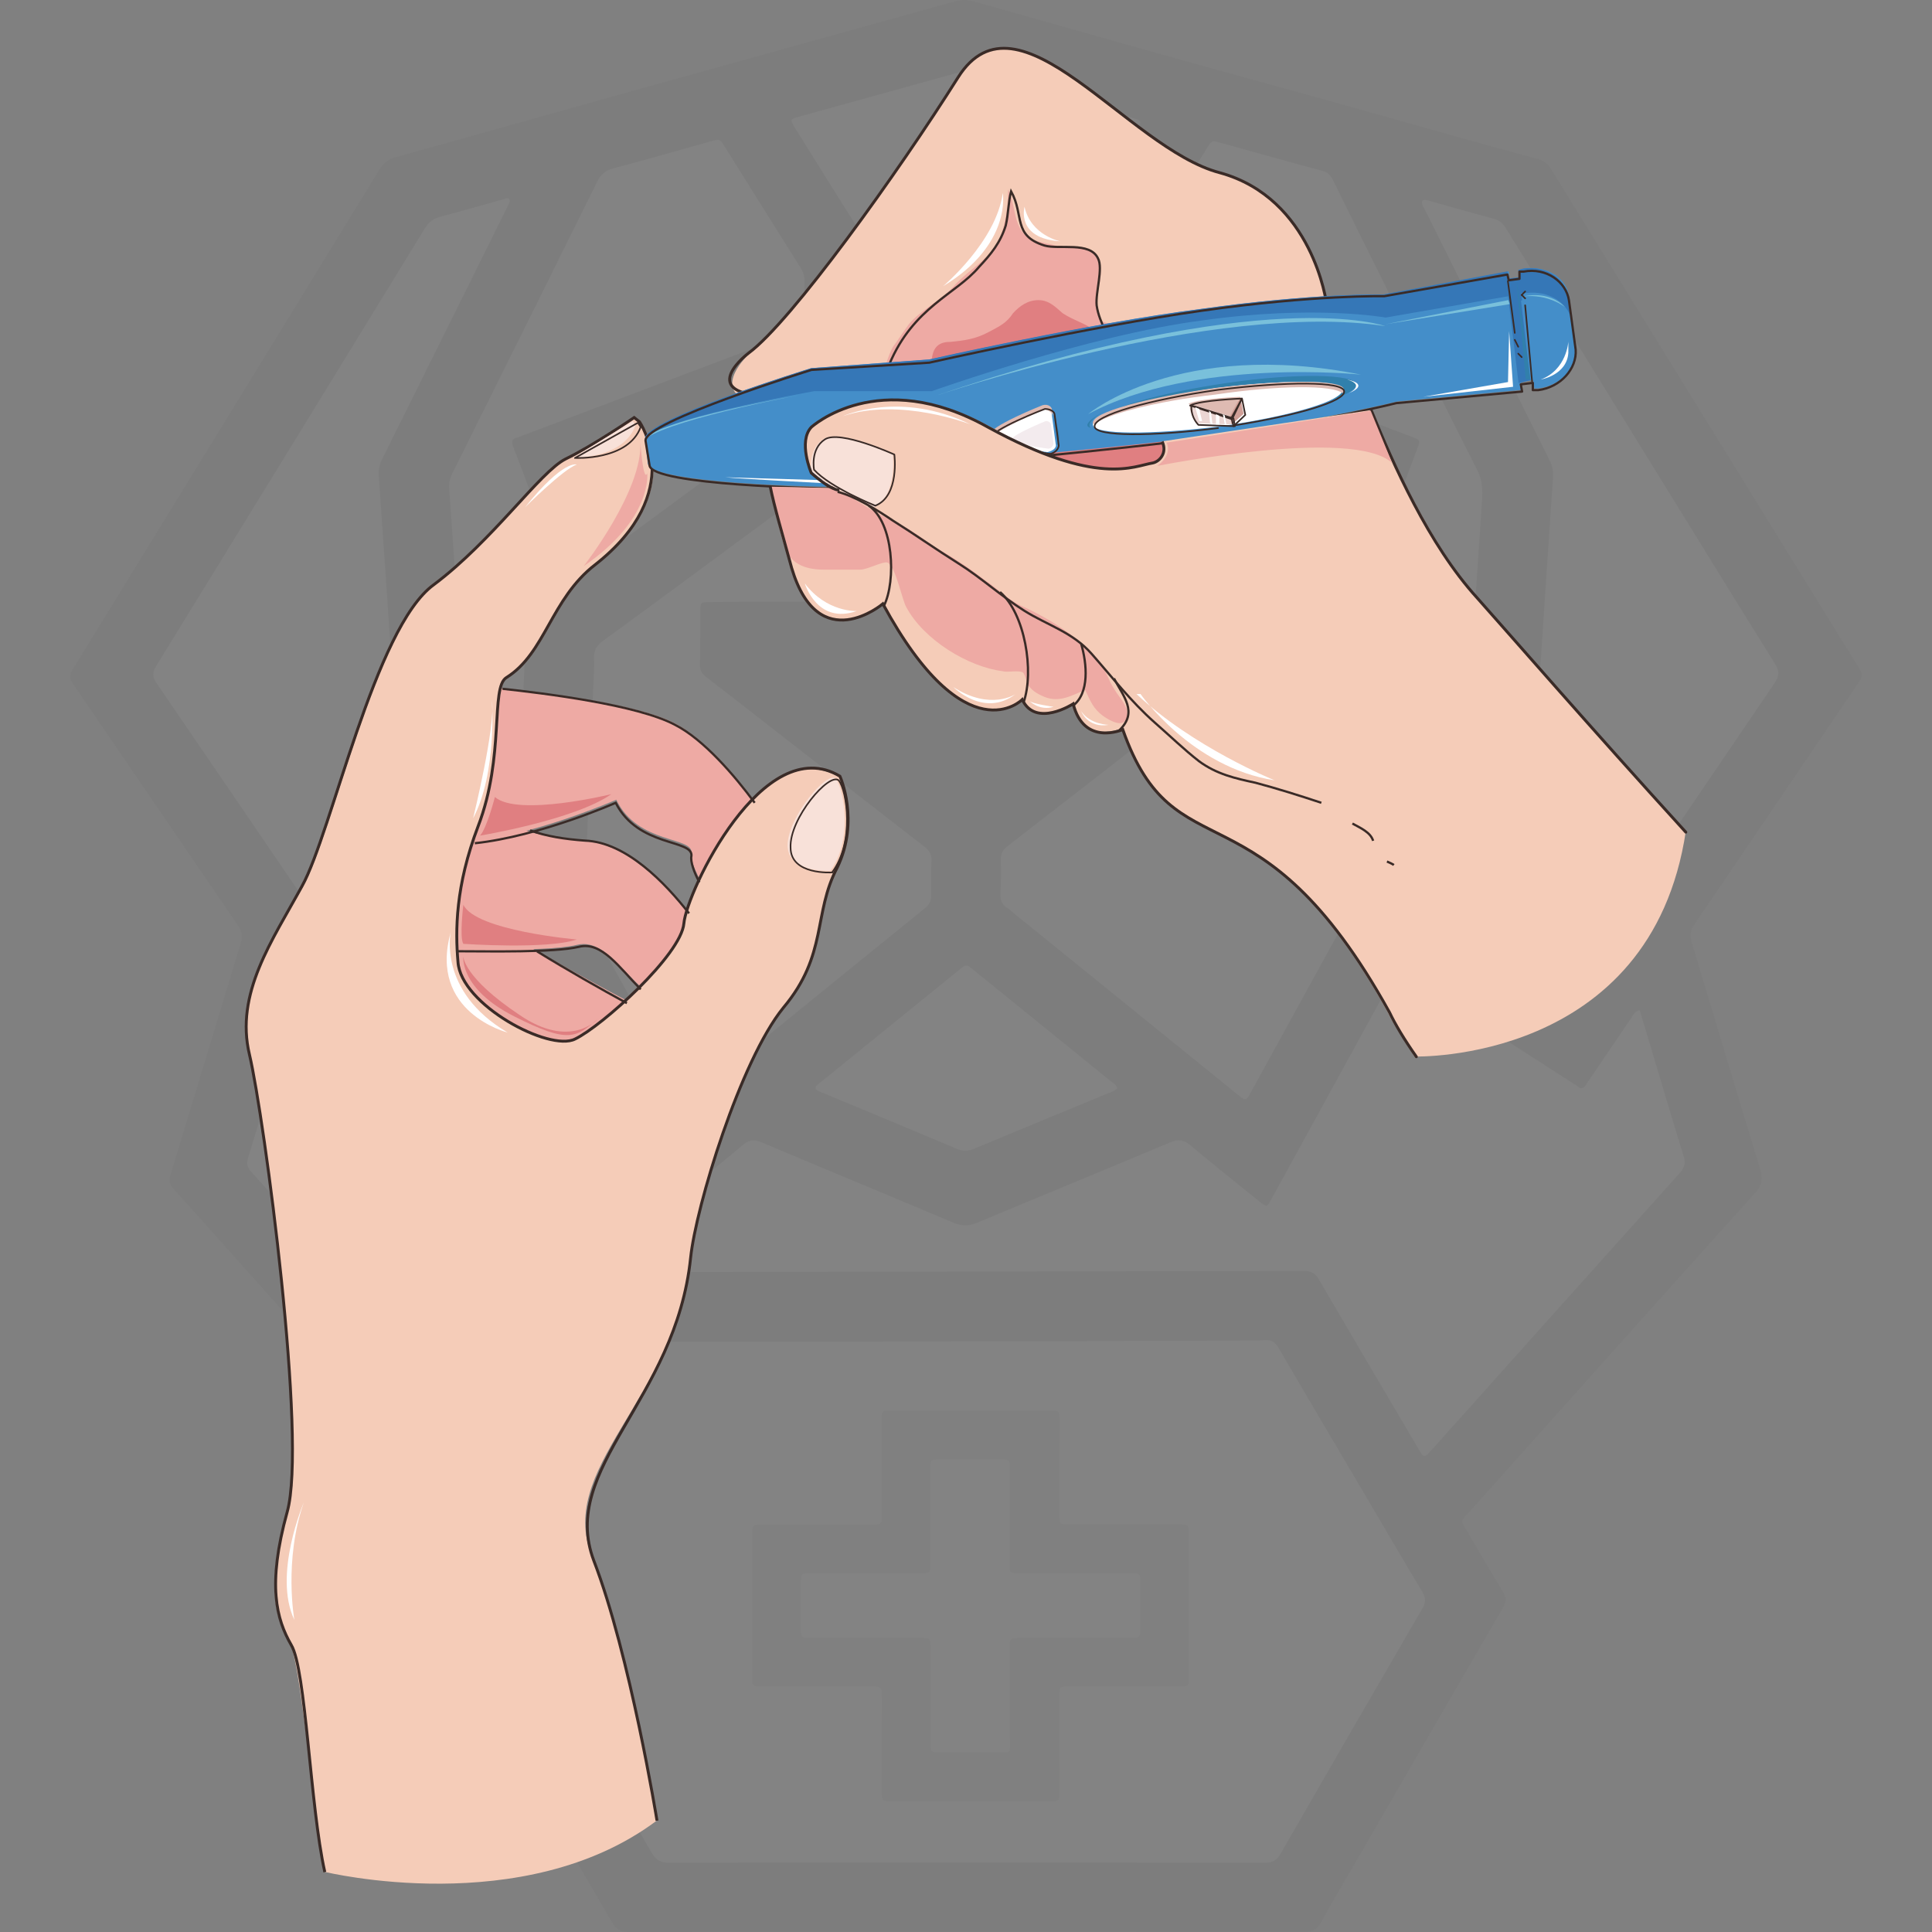 <?xml version="1.0" encoding="UTF-8"?><svg id="Layer_1" xmlns="http://www.w3.org/2000/svg" viewBox="0 0 100 100"><rect x="0" y="0" width="100" height="100" fill="#808080" stroke="none"/><defs><style>.cls-1{fill:#e07f81;}.cls-1,.cls-2,.cls-3,.cls-4,.cls-5,.cls-6,.cls-7,.cls-8,.cls-9,.cls-10,.cls-11,.cls-12,.cls-13{fill-rule:evenodd;}.cls-14,.cls-15{stroke-linejoin:round;}.cls-14,.cls-15,.cls-16,.cls-17,.cls-18,.cls-19{fill:none;stroke:#3a2b27;}.cls-14,.cls-15,.cls-17{stroke-linecap:round;}.cls-14,.cls-16{stroke-width:.117px;}.cls-20,.cls-4{fill:#fff;}.cls-15,.cls-19{stroke-width:.083px;}.cls-2{fill:#f5ccb8;}.cls-3{fill:#ebd6d3;}.cls-16,.cls-17,.cls-18,.cls-19{stroke-miterlimit:8;}.cls-5{fill:#448ec9;}.cls-6{fill:#eeaaa4;}.cls-21{fill:#333;}.cls-7{fill:#3577b7;}.cls-17,.cls-18{stroke-width:.15px;}.cls-8{fill:#f3ebee;}.cls-22{opacity:.03;}.cls-23{fill:#979593;}.cls-9{fill:#debab2;}.cls-10{fill:#3180ac;}.cls-11{fill:#d09f97;}.cls-12{fill:#f8e1d9;}.cls-13{fill:#79c0db;}</style></defs><g class="cls-22"><path class="cls-21" d="M50.019,99.99c-5.828,0-11.655-.005-17.483,.01-.424,.001-.644-.136-.856-.499-3.118-5.351-6.249-10.695-9.391-16.031-.221-.376-.251-.654-.013-1.038,.662-1.067,1.279-2.162,1.911-3.247,.23-.396,.229-.399-.088-.754-3.768-4.213-7.537-8.425-11.306-12.638-1.268-1.417-2.53-2.839-3.809-4.247-.216-.237-.253-.437-.159-.744,1.216-3.986,2.413-7.977,3.627-11.963,.106-.348,.084-.612-.128-.922-2.858-4.175-5.699-8.361-8.558-12.536-.191-.279-.174-.462-.007-.734,5.3-8.619,10.595-17.242,15.879-25.871,.218-.355,.479-.541,.877-.651,4.183-1.159,8.359-2.343,12.54-3.508C38.513,3.097,43.974,1.589,49.43,.069c.331-.092,.639-.093,.969,0,5.251,1.479,10.497,2.98,15.76,4.417,4.49,1.226,8.956,2.535,13.45,3.746,.306,.083,.507,.245,.676,.518,4.585,7.441,9.177,14.878,13.769,22.315,.733,1.188,1.46,2.379,2.203,3.56,.15,.238,.157,.396-.012,.644-2.858,4.196-5.699,8.404-8.556,12.6-.212,.311-.223,.578-.119,.923,1.183,3.905,2.342,7.817,3.538,11.717,.156,.509,.101,.836-.264,1.241-4.925,5.472-9.831,10.961-14.737,16.45-.516,.577-.556,.399-.123,1.136,.601,1.023,1.193,2.051,1.815,3.061,.181,.294,.175,.51,.002,.807-2.542,4.374-5.072,8.755-7.604,13.135-.611,1.057-1.243,2.103-1.825,3.176-.207,.382-.46,.48-.87,.479-5.828-.012-11.655-.008-17.483-.008Z"/><path class="cls-20" d="M49.928,31.135c-3.21,0-6.421-.002-9.631,.001-1.186,.001-2.372,.016-3.558,.027-.486,.005-.491,.008-.495,.498-.007,.907,.005,1.815-.019,2.722-.008,.298,.093,.481,.321,.657,1.383,1.064,2.756,2.139,4.132,3.211,2.395,1.864,4.787,3.732,7.187,5.589,.244,.189,.36,.387,.347,.701-.025,.592-.029,1.187-.012,1.779,.009,.312-.106,.511-.345,.704-2.159,1.74-4.309,3.492-6.461,5.24-1.787,1.452-3.574,2.903-5.361,4.355q-.47,.382-.773-.168c-1.562-2.844-3.118-5.691-4.694-8.527-.249-.447-.34-.887-.317-1.393,.17-3.817,.323-7.634,.48-11.451,.014-.331,.038-.664,.021-.994-.021-.402,.121-.666,.459-.912,2.245-1.629,4.471-3.284,6.704-4.93,2.275-1.677,4.546-3.358,6.83-5.023,.299-.218,.413-.449,.415-.819,.017-2.844,.049-5.688,.097-8.531,.008-.474-.1-.871-.356-1.273-1.256-1.972-2.488-3.958-3.727-5.941-.292-.468-.288-.485,.208-.622,2.738-.758,5.477-1.513,8.215-2.275,.228-.064,.436-.056,.664,.008,2.719,.764,5.439,1.52,8.16,2.279,.151,.042,.304,.081,.45,.136,.134,.051,.193,.147,.109,.288-.071,.12-.143,.24-.217,.358-1.252,2.015-2.502,4.032-3.761,6.042-.155,.248-.219,.493-.215,.786,.029,2.774,.048,5.548,.066,8.323,.006,.837,.003,.835,.696,1.353,4.4,3.292,8.796,6.588,13.204,9.869,.344,.256,.489,.532,.505,.953,.113,2.946,.244,5.892,.372,8.837,.056,1.29,.114,2.579,.18,3.868,.015,.289-.045,.541-.186,.797-1.626,2.948-3.243,5.901-4.864,8.851-.27,.492-.272,.489-.706,.138-3.876-3.14-7.752-6.28-11.627-9.42-.095-.077-.181-.167-.285-.23-.289-.174-.369-.423-.354-.752,.027-.575,.038-1.152,.017-1.727-.012-.336,.116-.541,.375-.741,2.953-2.283,5.898-4.578,8.844-6.869,.785-.61,1.563-1.229,2.358-1.827,.235-.177,.321-.373,.314-.663-.021-.942-.016-1.884-.023-2.827-.004-.474-.007-.479-.5-.479-2.635-.002-5.269,0-7.904,0-1.779,0-3.559,0-5.338,0,0,.007,0,.014,0,.021Z"/><path class="cls-20" d="M50.019,96.404c-5.13,0-10.26-.006-15.39,.011-.446,.001-.684-.153-.901-.526-2.422-4.162-4.856-8.317-7.301-12.466-.203-.344-.214-.598-.007-.948,2.452-4.165,4.891-8.337,7.318-12.516,.219-.378,.463-.519,.905-.518,5.322,.009,10.644,0,15.966-.01,4.432-.008,8.864-.023,13.296-.037,.523-.002,1.048,.005,1.569-.029,.346-.022,.532,.111,.703,.406,1.335,2.291,2.688,4.572,4.034,6.857,1.134,1.924,2.258,3.854,3.407,5.768,.19,.317,.184,.545,.002,.858-2.456,4.223-4.903,8.451-7.336,12.687-.201,.349-.42,.475-.823,.474-5.148-.014-10.295-.009-15.443-.009Z"/><path class="cls-20" d="M84.871,52.296c.22,.735,.435,1.451,.65,2.167,.536,1.787,1.061,3.577,1.616,5.358,.112,.36,.067,.602-.188,.886-4.139,4.607-8.266,9.223-12.397,13.837-.209,.234-.42,.467-.631,.699-.138,.152-.261,.153-.37-.035-.158-.271-.321-.54-.48-.811-1.602-2.72-3.21-5.438-4.8-8.166-.19-.325-.397-.449-.779-.448-5.286,.019-10.572,.017-15.858,.026-6.35,.011-12.7,.033-19.05,.035-.437,0-.681,.131-.904,.516-1.665,2.886-3.355,5.757-5.039,8.632-.087,.148-.15,.316-.298,.42-.198-.039-.287-.2-.4-.325-4.318-4.821-8.632-9.645-12.955-14.46-.206-.229-.229-.423-.143-.704,.736-2.4,1.458-4.804,2.184-7.208,.01-.033,.021-.066,.032-.1,.03-.097,.024-.227,.141-.263,.158-.048,.203,.103,.267,.197,.719,1.051,1.435,2.104,2.151,3.157,.088,.13,.18,.257,.264,.39,.117,.184,.246,.207,.434,.085,.615-.398,1.238-.783,1.858-1.174,2.36-1.49,4.719-2.981,7.078-4.472,.015-.009,.03-.018,.044-.028,.44-.274,.443-.276,.693,.18,1.521,2.767,3.04,5.534,4.559,8.302,.563,1.024,1.124,2.049,1.688,3.073,.243,.441,.247,.442,.625,.135,1.206-.978,2.419-1.946,3.608-2.944,.314-.264,.566-.284,.936-.128,3.309,1.396,6.63,2.766,9.939,4.163,.436,.184,.806,.182,1.24,0,3.329-1.395,6.668-2.764,9.996-4.162,.41-.172,.688-.132,1.026,.152,1.176,.986,2.378,1.941,3.571,2.907,.391,.316,.394,.316,.631-.117,2.014-3.67,4.027-7.34,6.039-11.011q.461-.841,1.289-.311c2.788,1.792,5.574,3.586,8.361,5.379,.044,.028,.092,.053,.129,.089,.22,.206,.366,.109,.492-.11,.061-.106,.136-.203,.204-.304,.704-1.04,1.407-2.081,2.115-3.119,.094-.138,.151-.32,.429-.387Z"/><path class="cls-20" d="M26.394,10.415c-.058,.125-.122,.268-.191,.408-1.395,2.812-2.792,5.623-4.187,8.435-.744,1.499-1.483,3.002-2.235,4.497-.138,.275-.198,.547-.177,.853,.224,3.218,.444,6.437,.659,9.656,.116,1.74,.215,3.481,.33,5.221,.158,2.384,.326,4.767,.484,7.151,.067,1.009,.112,2.02,.184,3.029,.02,.276-.052,.456-.299,.6-.497,.29-.975,.611-1.464,.916-.418,.261-.424,.262-.695-.133-.632-.92-1.259-1.844-1.887-2.767-2.936-4.311-5.867-8.624-8.814-12.927-.222-.324-.221-.549-.017-.88,4.645-7.546,9.281-15.097,13.908-22.653,.198-.323,.435-.505,.797-.601,1.112-.292,2.218-.613,3.325-.923,.117-.033,.241-.102,.28,.118Z"/><path class="cls-20" d="M73.611,10.397c.118-.095,.237-.038,.351-.006,1.125,.314,2.246,.64,3.375,.94,.322,.086,.489,.293,.65,.554,2.837,4.603,5.679,9.202,8.52,13.803,1.787,2.894,3.567,5.792,5.369,8.676,.227,.363,.23,.612-.015,.972-3.554,5.219-7.091,10.448-10.633,15.676-.049,.072-.097,.145-.146,.217-.109,.158-.238,.182-.401,.075-.583-.383-1.166-.766-1.755-1.141-.223-.142-.188-.347-.174-.558,.089-1.34,.177-2.679,.262-4.019,.123-1.932,.238-3.864,.365-5.796,.248-3.776,.501-7.551,.752-11.326,.083-1.253,.165-2.505,.256-3.757,.022-.304-.027-.576-.166-.854-2.156-4.322-4.304-8.649-6.45-12.976-.074-.149-.211-.286-.161-.478Z"/><path class="cls-20" d="M41.491,21.031c-.076,.218-.246,.289-.383,.39-4.464,3.292-8.926,6.587-13.4,9.865-.35,.256-.473,.527-.487,.95-.105,3.103-.235,6.205-.358,9.307-.06,1.534-.134,3.068-.17,4.602-.009,.381-.133,.606-.459,.787-.47,.261-.915,.566-1.35,.839-.179-.096-.15-.229-.158-.346-.091-1.41-.177-2.82-.272-4.229-.156-2.314-.322-4.627-.476-6.941-.123-1.845-.231-3.69-.352-5.535-.119-1.81-.247-3.619-.374-5.428-.019-.267,.024-.508,.146-.755,2.512-5.042,5.02-10.085,7.515-15.135,.186-.376,.423-.577,.833-.686,1.685-.445,3.36-.929,5.038-1.398,.469-.131,.471-.133,.717,.26,1.314,2.099,2.626,4.201,3.944,6.298,.135,.215,.205,.431,.2,.687-.013,.663-.006,1.326-.012,1.989-.004,.477-.006,.482-.438,.645-1.696,.642-3.393,1.279-5.089,1.92-3.049,1.152-6.098,2.306-9.147,3.459-.065,.025-.129,.056-.196,.072-.28,.068-.297,.229-.203,.471,.286,.73,.559,1.466,.835,2.201,.309,.822,.307,.819,1.136,.506,4.143-1.563,8.286-3.125,12.431-4.682,.156-.059,.309-.169,.528-.113Z"/><path class="cls-20" d="M58.681,21.153c.289-.072,.441,.038,.599,.098,4.162,1.564,8.323,3.132,12.484,4.7,.033,.012,.064,.029,.097,.04,.39,.14,.393,.141,.554-.273,.165-.422,.325-.847,.485-1.271,.154-.408,.307-.816,.46-1.224,.164-.439,.166-.443-.298-.619-1.989-.755-3.978-1.508-5.968-2.261-2.74-1.036-5.48-2.071-8.22-3.108-.467-.177-.471-.18-.48-.669-.012-.646-.009-1.291-.024-1.937-.005-.236,.05-.441,.175-.642,1.32-2.117,2.634-4.238,3.953-6.356,.223-.359,.232-.361,.682-.237,1.748,.482,3.492,.977,5.244,1.445,.289,.077,.443,.228,.566,.478,.87,1.769,1.747,3.534,2.624,5.299,1.614,3.249,3.216,6.505,4.857,9.741,.265,.523,.271,1.027,.235,1.567-.126,1.879-.25,3.759-.375,5.639-.165,2.472-.333,4.943-.494,7.415-.119,1.828-.226,3.656-.344,5.484-.063,.975-.133,1.949-.207,2.923-.028,.368-.088,.399-.406,.205-.402-.245-.79-.513-1.194-.756-.234-.141-.323-.323-.333-.598-.094-2.458-.2-4.916-.306-7.374-.097-2.249-.208-4.497-.291-6.746-.014-.372-.206-.557-.468-.753-4.375-3.268-8.746-6.54-13.117-9.813-.15-.112-.291-.235-.489-.397Z"/><path class="cls-20" d="M57.822,56.33c-.133,.155-.327,.197-.501,.269-2.3,.953-4.605,1.897-6.902,2.858-.312,.131-.574,.138-.89,.004-2.294-.968-4.596-1.919-6.894-2.877-.143-.06-.301-.094-.416-.229-.014-.162,.124-.227,.225-.309,2.407-1.955,4.814-3.91,7.224-5.861,.345-.28,.352-.276,.705,.009,2.369,1.918,4.738,3.837,7.105,5.758,.131,.106,.302,.184,.344,.377Z"/><path class="cls-23" d="M50.263,73.01c1.36,0,2.721-.002,4.081,0,.486,.001,.492,.006,.492,.496,0,1.518-.003,3.035-.005,4.553,0,.122-.002,.244,0,.366,.009,.466,.009,.474,.464,.475,1.134,.003,2.267,0,3.401-.002,.785,0,1.57-.007,2.354-.002,.449,.003,.479,.029,.48,.475,.006,2.494,.008,4.989,.006,7.483,0,.422-.01,.43-.45,.431-1.796,.006-3.593,.006-5.389,.009-.14,0-.279-.003-.419,0-.435,.011-.444,.011-.446,.439-.005,.89,0,1.779,0,2.669,0,.785,.007,1.57,.002,2.355-.003,.451-.025,.475-.476,.477-1.674,.005-3.349,.002-5.023,.002-1.064,0-2.128,.003-3.192-.002-.475-.002-.502-.028-.502-.506-.002-1.57,.004-3.14,.006-4.71,0-.14-.001-.279-.004-.419-.004-.187-.099-.292-.288-.3-.139-.005-.279-.006-.418-.006-1.779-.003-3.558-.005-5.337-.007-.139,0-.279-.004-.418-.004-.175,0-.252-.091-.25-.261,0-.105-.002-.209-.002-.314,.002-2.39,.004-4.779,.006-7.169,0-.052-.001-.105,0-.157,.014-.441,.031-.468,.488-.469,1.779-.004,3.558-.002,5.337-.001,.14,0,.279,.002,.419,0,.449-.011,.459-.014,.459-.484,.002-1.535-.002-3.07-.004-4.605,0-.122-.002-.244,0-.366,.011-.432,.013-.442,.441-.444,1.395-.005,2.791-.002,4.186-.002Z"/><path class="cls-20" d="M55.638,81.423c.976,0,1.953-.004,2.929,.002,.42,.002,.452,.032,.456,.442,.008,.802,.007,1.604,0,2.406-.004,.469-.037,.503-.511,.503-1.831,.003-3.662,.001-5.492,.001-.122,0-.244-.005-.366,.001-.35,.017-.389,.046-.392,.399-.008,.82-.004,1.639-.002,2.459,.003,.907,.007,1.813,.015,2.72,.003,.322-.004,.343-.353,.352-.418,.01-.837,.003-1.255,.003-.645,0-1.29,.002-1.935,0-.556-.003-.562-.006-.563-.547-.003-1.552,0-3.104-.002-4.656-.001-.791,.081-.729-.731-.73-1.813,0-3.627,0-5.44-.001-.539,0-.543-.005-.544-.557-.001-.75,0-1.5,.006-2.25,.004-.533,.011-.54,.572-.541,1.831-.002,3.662,0,5.492,0,.707,0,.638,.027,.638-.663,0-1.569-.005-3.139-.005-4.708,0-.518,.005-.522,.518-.523,1.029-.003,2.057-.003,3.086,0,.492,.002,.498,.007,.498,.492,.003,1.552,0,3.104,0,4.656,0,.122-.004,.244,.001,.366,.014,.365,.016,.376,.395,.378,.994,.006,1.988,.002,2.981,.002v-.006Z"/></g><g><path class="cls-6" d="M22.686,46.292s9.485,5.569,11.996,6.594l-7.114,3.957-6.835-5.715,1.953-4.836Z"/><path class="cls-6" d="M36.633,48.758s-3.035-5.106-6.484-5.252c-3.449-.146-6.346-2.042-6.346-2.042l-1.104,7.586s5.38,.292,7.174-.146c1.793-.438,2.897,2.772,5.104,3.21,2.207,.438,1.655-3.356,1.655-3.356Z"/><path class="cls-6" d="M25.102,35.562s7.354,.583,9.851,1.894c2.498,1.311,5.272,5.683,5.272,5.683l-2.775,4.226s-1.804-2.331-1.665-3.206c.139-.874-2.775-.437-3.885-2.768,0,0-4.301,1.894-7.77,2.186l.971-8.014Z"/><path class="cls-2" d="M34.006,94.228c-.975-5.102-2.158-11.018-3.272-13.458-2.158-4.732,4.246-8.282,5.012-15.676,.278-2.588,2.575-10.204,4.873-12.94,2.227-2.736,1.462-4.807,2.715-7.247,1.183-2.44,.139-4.658,.139-4.658-3.968-2.44-7.866,5.989-8.074,7.542-.139,1.627-4.246,5.324-5.569,5.99-1.392,.665-5.917-1.775-6.126-3.993-.07-1.627-.139-3.919,1.044-7.025,1.462-3.623,.696-7.173,1.531-7.69,2.019-1.257,2.297-4.067,4.594-5.842,4.803-3.771,2.297-7.395,2.297-7.395l-.278-.222s-2.158,1.479-3.55,2.144c-1.392,.666-3.759,4.215-6.822,6.433-3.063,2.292-5.29,12.94-6.822,15.676-1.531,2.736-3.55,5.472-2.784,8.726,.766,3.254,2.993,19.965,1.949,23.662-1.114,3.697-.627,5.546,.139,6.803,.487,.813,1.044,6.951,1.81,11.831,0,0,10.302,2.514,17.193-2.662Z"/><path class="cls-16" d="M27.797,49.242c1.573,.969,3.282,1.937,4.65,2.682"/><path class="cls-16" d="M35.665,47.275c-1.244-1.581-3.249-3.69-5.392-3.765-1.037-.075-2.005-.226-2.834-.527"/><path class="cls-16" d="M23.684,49.237c1.673,0,4.948,.076,6.272-.228,1.185-.303,2.091,1.062,3.206,2.2"/><path class="cls-16" d="M36.202,45.666c-.275-.505-.481-1.082-.413-1.371,.069-.866-2.751-.433-3.92-2.742,0,0-3.92,1.732-7.291,2.093"/><path class="cls-16" d="M26.008,35.652c2.094,.224,6.981,.822,8.936,1.867,1.466,.747,3.072,2.614,4.119,4.034"/><path class="cls-18" d="M16.813,96.9c-.766-3.402-.975-10.502-1.74-11.759-.766-1.331-1.253-3.106-.209-6.878,1.044-3.698-1.183-20.412-1.949-23.666-.766-3.18,1.183-5.916,2.715-8.727,1.531-2.736,3.759-13.386,6.822-15.605,3.063-2.293,5.499-5.842,6.822-6.508,1.392-.666,3.55-2.145,3.55-2.145l.278,.222s2.506,3.624-2.297,7.395c-2.297,1.775-2.575,4.585-4.594,5.842-.835,.518-.07,4.068-1.462,7.691-1.183,3.106-1.183,5.399-1.044,7.026,.139,2.219,4.733,4.659,6.056,3.994,1.392-.666,5.499-4.363,5.638-5.99,.139-1.627,4.107-9.984,8.074-7.617,0,0,1.044,2.293-.139,4.733-1.253,2.367-.487,4.511-2.784,7.248-2.227,2.736-4.525,10.28-4.803,12.942-.766,7.395-6.822,10.871-5.012,15.679,1.879,4.881,3.272,13.46,3.272,13.46"/><path class="cls-12" d="M42.981,45.068s-2.15,.151-2.219-1.285c0-1.511,2.08-3.929,2.496-3.476,.416,.529,.901,3.174-.277,4.76Z"/><path class="cls-19" d="M43.07,45.157s-2.15,.151-2.15-1.285c-.069-1.511,2.011-3.929,2.496-3.476,.416,.529,.832,3.174-.347,4.76Z"/><path class="cls-12" d="M29.674,23.687s2.602,.073,3.219-1.676l-.137-.219-3.082,1.894Z"/><path class="cls-19" d="M29.764,23.703s2.761,.146,3.398-1.603l-.142-.219-3.256,1.821Z"/><path class="cls-2" d="M68.659,15.754s-.69-5.459-5.524-6.787c-4.764-1.254-10.426-9.886-13.534-4.943-3.107,4.943-8.631,12.689-10.841,14.312,0,0-1.933,1.771,0,2.435,1.933,.664,3.798-.959,3.798-.959l6.007-.885,9.598,.738,10.495-3.91Z"/><path class="cls-18" d="M68.659,15.707s-.691-5.444-5.528-6.768c-4.768-1.251-10.434-9.858-13.544-4.929-3.109,4.929-8.638,12.653-10.849,14.272,0,0-2.626,1.986,.76,2.207,1.382,.589,3.04-.736,3.04-.736l6.012-.883,9.605,.736,10.503-3.899Z"/><path class="cls-6" d="M45.798,19.887c-.208-.445,.208-1.556,.416-1.926,.278-.37,.555-.815,.833-1.185,.625-.741,1.596-1.185,2.29-1.926,.763-.889,1.804-1.334,2.359-2.445,.347-.667,.486-1.778,.486-2.593,.347,.667,.278,1.63,.763,2.223,.347,.444,1.11,.519,1.666,.667,1.11,.222,2.429-.148,2.359,1.556-.069,.889-.416,1.334-.069,2.223,.278,.741,4.65-.222,4.788,.593,.208,.593,2.498,6.594,2.151,7.112-.625,1.185-9.507,.371-10.479,.222-1.666-.148-3.262-4.075-4.927-4.297-.902-.148-1.665-.222-2.637-.222"/><path class="cls-16" d="M46.037,18.842c1.245-2.956,3.459-3.621,4.636-5.025,.623-.665,1.107-1.256,1.384-2.143,.138-.591,.138-1.256,.277-1.773,.692,1.256,.069,2.291,1.73,2.808,.761,.222,2.352-.222,2.768,.665,.277,.517-.138,1.773-.069,2.438,.138,.961,.761,1.7,.9,2.586"/><path class="cls-1" d="M50.301,21.122c-1.242,0-2.208-1.192-2.07-2.533,.069-.671,.414-.894,.966-.894,.759-.074,1.311-.149,2.001-.521,.552-.298,.897-.447,1.242-.969,.345-.372,.759-.671,1.311-.671s.897,.372,1.242,.671c.552,.372,1.173,.522,1.656,.894,1.38,.894,1.794,2.682,2.966,3.8,.552,.522,1.104,.969,1.518,1.49,.345,.447,.552,.745,.138,1.192-.207,.298-.552,.522-.897,.596-.69,.149-1.449,0-2.139,.149-.759,.149-1.449,0-2.208-.224-2.208-.671-4.553-1.565-6.347-3.204"/><path class="cls-5" d="M42.693,25.19l6.04-1.272s8.887-.673,14.303-1.421c5.346-.748,9.304-1.721,9.304-1.721l6.457-.598-.069-.374,.625-.149,.07,.449h.208c1.18-.15,2.083-1.122,1.944-2.095l-.347-2.543c-.069-1.047-1.111-1.721-2.291-1.571l-.278,.075,.069,.374-.625,.075v-.374l-6.457,1.197s-3.61-.075-9.442,.748c-5.832,.748-14.094,2.618-14.094,2.618l-6.11,.449s-8.748,2.693-8.609,3.665l.139,1.272c.139,1.047,9.165,1.197,9.165,1.197Z"/><path class="cls-7" d="M42.123,20.249h6.1s8.179-2.915,14.002-3.663c5.822-.822,9.496-.149,9.496-.149l6.446-1.121v.374l.624-.149-.069-.374h.277c1.178-.149,2.218,.523,2.357,1.495l-.208-1.196c-.069-1.047-1.109-1.719-2.287-1.57l-.277,.075,.069,.374-.624,.075v-.374l-6.446,1.196s-3.604-.075-9.427,.748c-5.823,.747-14.071,2.616-14.071,2.616l-6.1,.448s-8.734,2.691-8.595,3.663v.149c-.139-1.047,8.734-2.616,8.734-2.616Z"/><path class="cls-7" d="M77.958,14.52l.641-.059,.611,5.217-.611,.148-.641-5.306Z"/><path class="cls-10" d="M57.105,21.721c-.07-.532,2.786-1.368,6.408-1.9,3.622-.532,6.617-.456,6.686,.076,.07,.532-2.786,1.444-6.408,1.9-3.622,.532-6.617,.532-6.686-.076Z"/><path class="cls-10" d="M79.21,19.646l-.715-5.186,.477,5.186h.238Z"/><path class="cls-4" d="M56.567,21.994c-.069-.587,2.817-1.394,6.39-1.907,3.504-.44,6.459-.44,6.527,.073,.069,.587-2.748,1.394-6.321,1.907-3.573,.44-6.527,.44-6.596-.073Z"/><path class="cls-9" d="M62.922,20.421c3.315-.493,6.078-.493,6.562-.07,.069-.07,.069-.141,.069-.211-.069-.493-3.039-.493-6.562-.07-3.592,.493-6.493,1.268-6.424,1.832l.069,.07c.553-.493,3.108-1.198,6.286-1.55Z"/><path class="cls-4" d="M51.204,22.603c-.07-.436,2.735-1.526,2.735-1.526,.281,0,.491,.145,.491,.291l.21,1.598c.07,.218-.14,.363-.421,.436,0,0-2.945-.363-3.016-.799Z"/><path class="cls-8" d="M52.386,22.722c0-.215,1.744-.93,1.744-.93,.134,0,.268,.072,.268,.215l.134,.93c0,.143-.134,.286-.268,.286,0,0-1.811-.215-1.878-.501Z"/><path class="cls-9" d="M54.036,21.196c.212,0,.425,.149,.496,.372l-.071-.298c0-.224-.212-.372-.496-.298,0,0-2.831,1.118-2.761,1.565q0,.074,.071,.149c.425-.522,2.761-1.49,2.761-1.49Z"/><path class="cls-9" d="M64.188,20.541s-2.102,.072-2.682,.358l2.175,.715,.508-1.073Z"/><path class="cls-3" d="M63.758,21.569l-2.18-.671s-.073,.469,.363,1.006l1.889,.067-.073-.402Z"/><path class="cls-11" d="M64.197,20.541l-.545,1.018,.102,.413,.613-.55-.17-.88Z"/><path class="cls-15" d="M64.278,20.63s-2.102,.072-2.682,.358l2.175,.715,.508-1.073Z"/><path class="cls-15" d="M63.847,21.658l-2.18-.671s-.073,.536,.363,1.006l1.889,.067-.073-.402Z"/><path class="cls-15" d="M64.286,20.63l-.545,.993,.102,.438,.613-.584-.17-.847Z"/><path class="cls-4" d="M63.473,21.971l-.077-.465-.102-.072,.102,.536h.077Z"/><path class="cls-4" d="M63.115,21.971v-.447l-.179-.089v.536h.179Z"/><path class="cls-4" d="M62.758,21.971l-.077-.622-.102-.093,.051,.622,.128,.093Z"/><path class="cls-4" d="M62.221,21.792l-.149-.629-.209-.086,.209,.715h.149Z"/><path class="cls-10" d="M54.685,23.044s.077-.201,.077-.335c-.077-.067-.23-1.274-.23-1.274,0,0,.536,1.408,.153,1.609Z"/><path class="cls-4" d="M79.746,19.646s1.355-.219,1.431-1.384v-.583s-.075,1.457-1.431,1.967Z"/><path class="cls-4" d="M78.112,17.143l.204,2.877-4.65,.52,4.388-.765,.058-2.633Z"/><path class="cls-4" d="M47.557,23.938l-4.87,1.073s-4.458-.23-5.144-.307l5.144,.153,4.87-.92Z"/><path class="cls-4" d="M69.798,20.362s.922-.429-.066-.715c0,0,1.252,.215,.066,.715Z"/><path class="cls-10" d="M56.465,22.15s-.409-.244,.749-.894c0,0-1.431,.732-.749,.894Z"/><path class="cls-10" d="M51.253,22.687s-.358-.179,.238-.536c0,0-.715,.358-.238,.536Z"/><path class="cls-13" d="M33.43,22.687s.07-.799,8.405-2.325c0,0-6.794,1.235-8.405,2.325Z"/><path class="cls-13" d="M71.699,16.88s-6.15-2.241-23.426,3.66c0,0,14.581-5.005,23.426-3.66Z"/><path class="cls-13" d="M78.137,15.742l-.061-.209-6.377,1.252,6.438-1.043Z"/><path class="cls-13" d="M78.852,15.341s1.288-.344,2.146,.55c0,0-.858-.688-2.146-.55Z"/><path class="cls-13" d="M70.447,19.392s-8.614-.908-14.127,2.043c0,0,4.686-3.934,14.127-2.043Z"/><path class="cls-14" d="M42.762,25.28l5.957-1.197s8.867-.748,14.27-1.496c5.403-.748,9.283-1.721,9.283-1.721l6.512-.598-.069-.374,.624-.075v.374h.277c1.178-.15,2.009-1.122,1.94-2.095l-.346-2.543c-.139-.972-1.178-1.721-2.355-1.496h-.208v.374l-.554,.075-.069-.299-6.373,1.122s-3.602-.075-9.421,.748c-5.819,.823-14.132,2.693-14.132,2.693l-6.096,.374s-8.659,2.693-8.59,3.665l.208,1.272c.069,1.047,9.144,1.197,9.144,1.197Z"/><path class="cls-15" d="M79.299,19.736l-.358-3.934"/><path class="cls-15" d="M78.942,15.444l-.179-.179"/><path class="cls-15" d="M78.763,15.265l.179-.179"/><path class="cls-15" d="M78.047,14.55l.358,2.682"/><path class="cls-15" d="M78.405,17.59l.179,.358"/><path class="cls-15" d="M78.584,18.305l.179,.179"/><path class="cls-15" d="M63.047,22.157c-3.435,.44-6.321,.44-6.39-.073-.069-.587,2.817-1.394,6.39-1.907,3.573-.44,6.459-.44,6.527,.073,.069,.514-2.405,1.247-5.634,1.761"/><path class="cls-15" d="M51.295,22.692c-.072-.436,2.79-1.526,2.79-1.526,.286,0,.501,.145,.501,.291l.215,1.598c0,.145-.143,.363-.429,.436,0,0-3.004-.363-3.076-.799Z"/><path class="cls-2" d="M60.138,22.846c.138,.739-.138,1.108-.484,1.108-1.038,.222-2.836,1.182-8.509-1.921-5.673-3.103-9.132,0-9.132,0-.692,.739,0,2.364,0,2.364,0,0,.969,.886,1.453,.886s-3.597-.074-3.597-.074c.208,.96,.623,2.438,1.107,4.211,1.384,4.58,4.704,1.847,4.704,1.847,4.289,7.904,7.195,4.949,7.195,4.949,.692,1.477,2.629,.222,2.629,.222,.553,2.142,2.56,1.256,2.56,1.256,2.698,7.757,6.987,2.438,13.767,14.701,.277,.591,.761,1.33,1.384,2.29,0,0,12.245,.369,14.044-11.672-5.05-5.54-9.339-10.49-10.792-12.115-2.491-2.807-4.359-7.018-5.465-9.677"/><path class="cls-16" d="M70,42.626c.402,.224,.939,.447,1.073,.894"/><path class="cls-16" d="M71.788,44.593c.119,.045,.298,.134,.358,.179"/><path class="cls-6" d="M43.141,25.264c.209,.074,.348,.222,.557,.296,.766,.37,1.393,.889,2.229,1.259,.905,.37,1.602,.889,2.438,1.481,.905,.519,1.741,1.037,2.577,1.704,.697,.444,1.114,.963,1.881,1.333,1.324,.592,2.926,1.555,3.971,2.741,.418,.519,.557,1.111,.905,1.63,.209,.37,.766,.889,.627,1.407-.139,.593-.836,.222-1.254-.074-.488-.37-.627-.741-.906-1.333-.697,.296-1.324,.666-2.09,.37-.348-.148-.627-.296-.836-.593-.07-.148-.209-.593-.279-.667-.209-.148-.836,0-1.045-.074-1.811-.222-4.11-1.629-5.015-3.333-.209-.37-.557-2.148-.975-2.296-.209-.074-1.045,.37-1.393,.37h-1.881c-.975,0-1.811-.296-2.09-1.333-.279-.889-.418-1.778-.627-2.666,0-.074-.07-.222-.07-.296"/><path class="cls-16" d="M45.751,31.36c.644-1.297,.501-4.322-.787-5.186"/><path class="cls-16" d="M52.976,36.367c.572-1.614,.072-4.622-1.216-5.722"/><path class="cls-16" d="M55.515,36.546c.894-.658,.745-2.195,.447-3.219"/><path class="cls-16" d="M57.939,37.797c.974-.942,.209-1.74-.278-2.682"/><path class="cls-12" d="M41.976,24.353s-.141-1.102,.634-1.616c.775-.588,3.593,.734,3.593,.734,0,0,.282,2.203-.986,2.791,0,0-2.325-1.028-3.241-1.91Z"/><path class="cls-17" d="M87.257,43.073c-4.917-5.399-9.349-10.502-10.803-12.129-2.493-2.736-4.363-6.952-5.471-9.688"/><path class="cls-17" d="M39.868,25.19c.208,1.035,.624,2.44,1.11,4.215,1.388,4.659,4.718,1.849,4.718,1.849,4.302,7.913,7.216,4.955,7.216,4.955,.694,1.479,2.636,.222,2.636,.222,.555,2.219,2.567,1.331,2.567,1.331,2.706,7.691,7.007,2.366,13.807,14.642,.278,.592,.763,1.405,1.388,2.293"/><path class="cls-18" d="M60.155,22.853c.277,.592-.139,1.036-.485,1.11-.971,.148-2.842,1.258-8.527-1.85-5.685-3.182-9.151,0-9.151,0-.693,.74,0,2.368,0,2.368,0,0,.97,.888,1.456,.888"/><path class="cls-16" d="M43.355,25.458c.904,.222,2.086,.964,2.851,1.483,1.182,.742,2.225,1.483,3.408,2.225,1.182,.742,2.226,1.706,3.408,2.448,1.182,.742,2.504,1.112,3.477,2.225,1.113,1.261,2.017,2.448,3.269,3.56,.765,.668,1.53,1.409,2.295,2.003,.904,.668,1.878,.89,2.921,1.113,1.113,.297,2.295,.667,3.408,1.038"/><path class="cls-15" d="M42.136,24.314s-.211-1.073,.563-1.574c.775-.501,3.593,.787,3.593,.787,0,0,.282,2.146-.986,2.647,0,0-2.325-.93-3.17-1.86Z"/><path class="cls-4" d="M51.904,9.99s.481,2.674-3.095,4.828c0,0,2.751-2.303,3.095-4.828Z"/><path class="cls-4" d="M53.029,10.705s-.465,1.639,1.86,1.788c0,0-1.528-.298-1.86-1.788Z"/><path class="cls-4" d="M43.623,21.542s2.964-1.359,6.617,.429c0,0-3.653-1.431-6.617-.429Z"/><path class="cls-4" d="M41.656,30.197s.635,2.146,2.682,1.431c0,0-1.553,.072-2.682-1.431Z"/><path class="cls-4" d="M49.346,35.562s1.575,1.609,3.219,.366c0,0-1.301,.878-3.219-.366Z"/><path class="cls-4" d="M53.28,36.277s.515,.536,1.252,.307c0,0-1.104-.153-1.252-.307Z"/><path class="cls-4" d="M55.962,36.814s.341,.894,1.431,.703c0,0-.954,0-1.431-.703Z"/><path class="cls-4" d="M29.853,24.046s-.671-.286-2.682,2.217c0,0,2.012-2.003,2.682-2.217Z"/><path class="cls-4" d="M25.462,36.277s.278,3.707-.974,6.08c0,0,1.182-4.82,.974-6.08Z"/><path class="cls-4" d="M23.329,48.259s-.686,3.038,2.948,5.186c0,0-4.113-1.037-2.948-5.186Z"/><path class="cls-4" d="M15.726,77.766s-1.609,3.736-.49,6.08c0,0-.56-3.077,.49-6.08Z"/><path class="cls-6" d="M33.501,24.493s.286,2.368-3.29,4.81c0,0,3.076-3.922,2.933-6.438,0,0,.143,2.146,.358,1.628Z"/><path class="cls-1" d="M24.846,43.252s4.904-.814,6.795-2.146c0,0-4.834,1.184-6.025,.148,0,0-.42,1.628-.771,1.998Z"/><path class="cls-1" d="M23.983,48.853s4.333,.3,5.871-.225c0,0-5.241-.45-5.871-1.8,0,0-.21,1.725,0,2.025Z"/><path class="cls-1" d="M23.981,49.511s-.208,1.658,2.639,3.099c2.847,1.441,3.195,1.081,4.306,.144,0,0-1.389,1.585-4.028-.216-2.917-1.946-2.917-3.027-2.917-3.027Z"/><path class="cls-4" d="M59.032,35.92s2.639,3.8,6.945,4.471c0,0-4.236-1.714-7.153-4.471"/><path class="cls-6" d="M60.383,22.912s.347,.602-.486,1.205c0,0,10.145-2.033,12.16-.151l-1.112-2.711-10.562,1.656Z"/></g></svg>